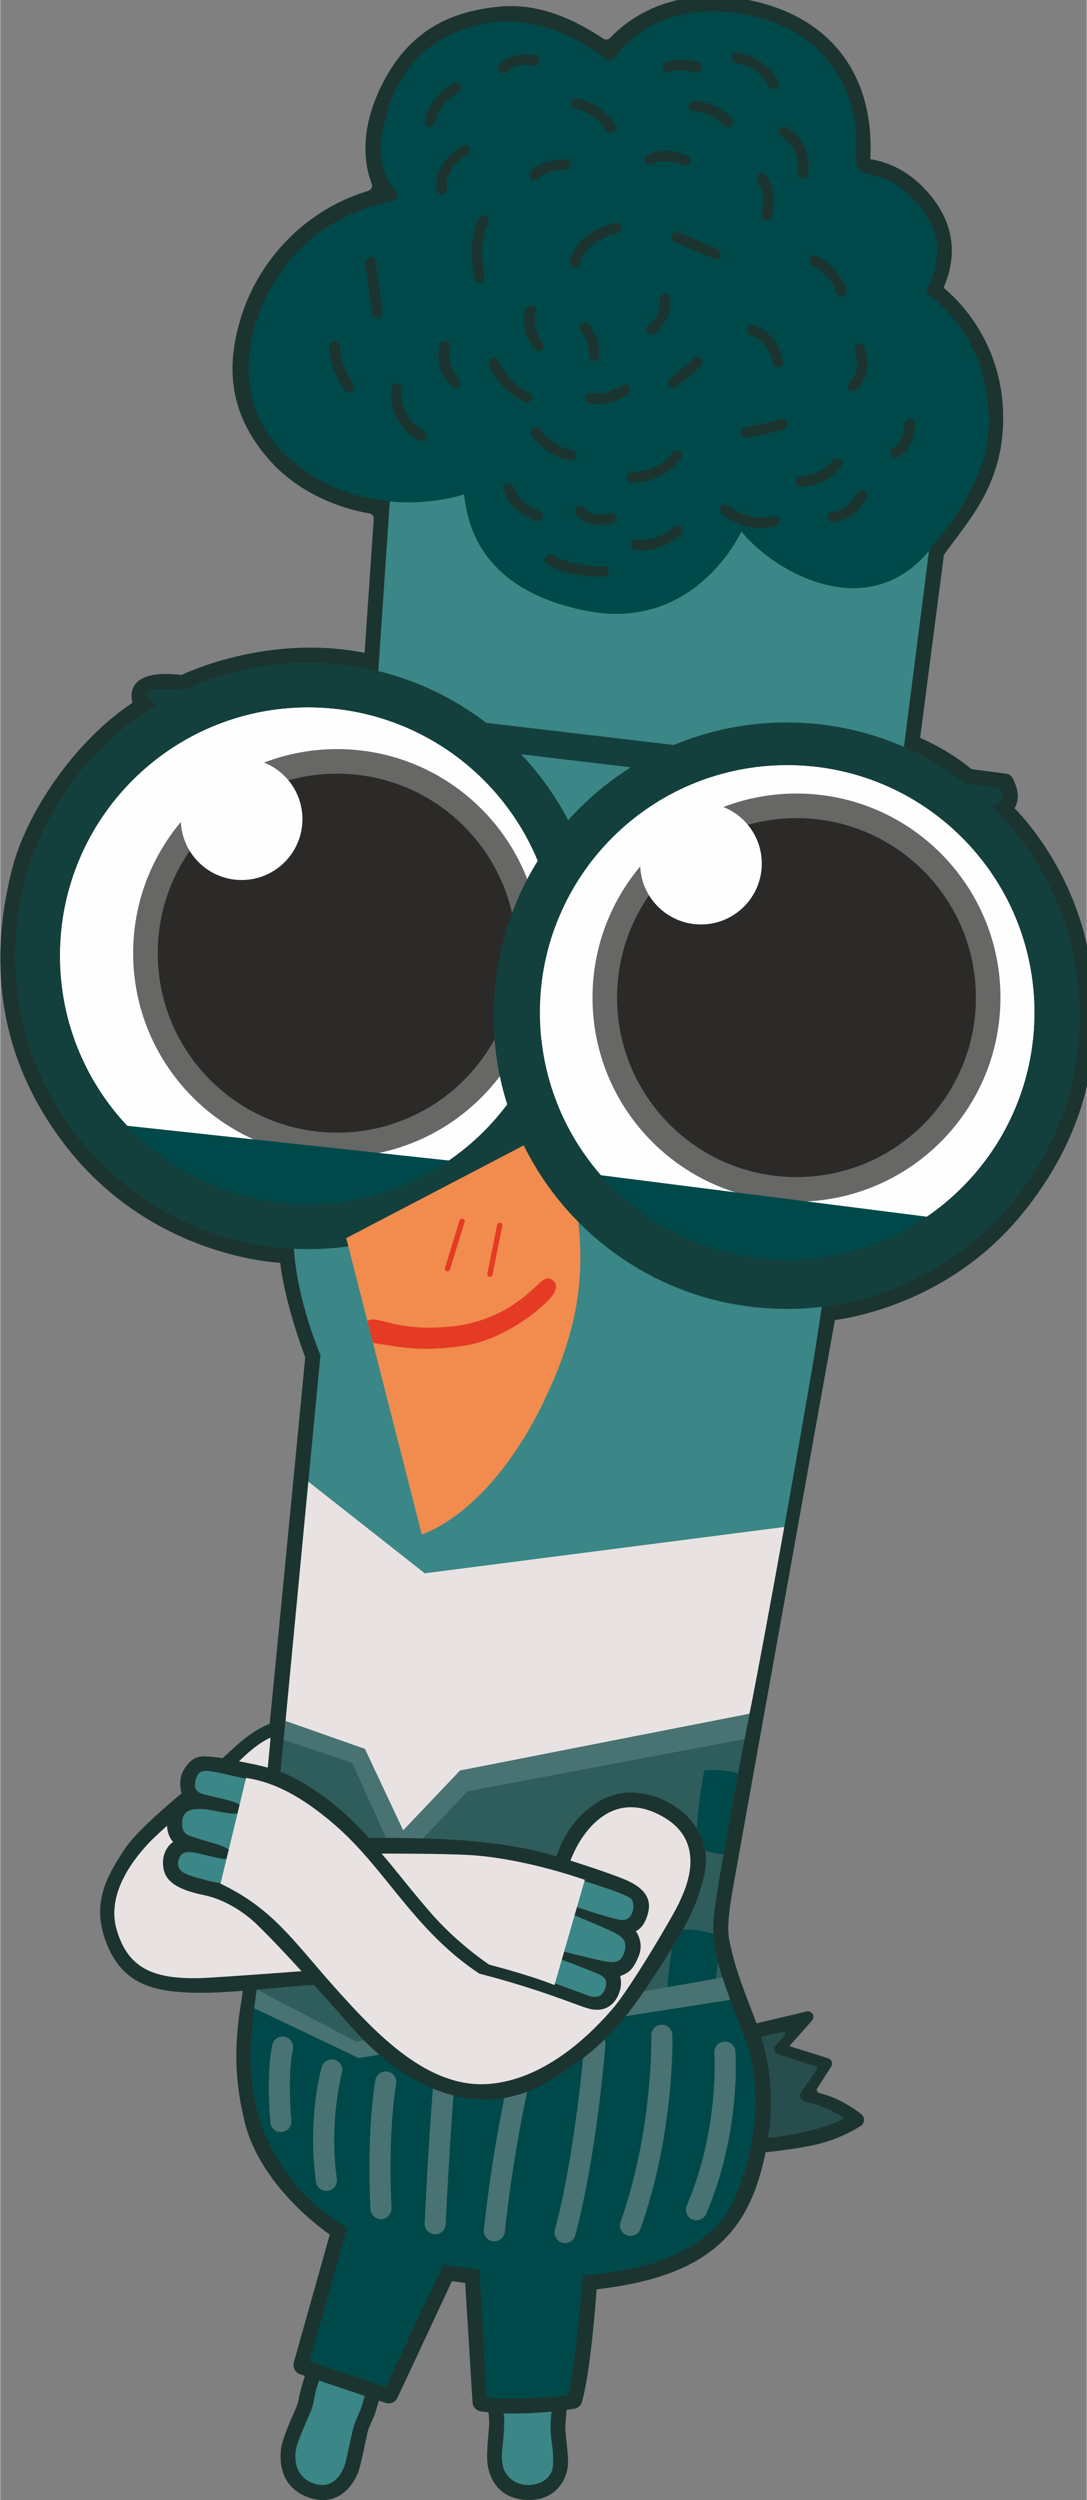 <?xml version="1.0" encoding="UTF-8"?> <svg xmlns="http://www.w3.org/2000/svg" xmlns:xlink="http://www.w3.org/1999/xlink" xmlns:xodm="http://www.corel.com/coreldraw/odm/2003" xml:space="preserve" width="542px" height="1246px" version="1.1" style="shape-rendering:geometricPrecision; text-rendering:geometricPrecision; image-rendering:optimizeQuality; fill-rule:evenodd; clip-rule:evenodd" viewBox="0 0 542 1246.6"><rect x="0" y="0" width="542" height="1246.6" fill="#808080" stroke="none"/> <defs> <style type="text/css"> .fil8 {fill:#FEFEFE;fill-rule:nonzero} .fil9 {fill:#676766;fill-rule:nonzero} .fil10 {fill:#2B2A29;fill-rule:nonzero} .fil11 {fill:#F18C4E;fill-rule:nonzero} .fil12 {fill:#E53A24;fill-rule:nonzero} .fil3 {fill:#E8E3E2;fill-rule:nonzero} .fil6 {fill:#497272;fill-rule:nonzero} .fil2 {fill:#3B8686;fill-rule:nonzero} .fil4 {fill:#2E5D5C;fill-rule:nonzero} .fil1 {fill:#284D4D;fill-rule:nonzero} .fil5 {fill:#00494A;fill-rule:nonzero} .fil7 {fill:#13403D;fill-rule:nonzero} .fil0 {fill:#1C342F;fill-rule:nonzero} </style> </defs> <g id="Слой_x0020_1">  <path class="fil0" d="M359.68 1013.04l42.55 -10.07c2.63,-0.63 4.51,2.51 2.71,4.54l-11.28 12.72 19.33 6.08c1.75,0.55 2.49,2.6 1.51,4.14l-6.89 10.76c-0.6,0.94 -0.1,2.19 0.99,2.43 3.72,0.85 11.63,3.36 20.86,10.47 1.99,1.53 1.87,4.62 -0.25,5.95 -4.11,2.6 -11.17,6.4 -20.22,8.76 -14.82,3.86 -42.58,5.73 -42.58,5.73l-6.73 -61.51z"></path> <path class="fil1" d="M367.28 1018.58c0.4,-0.27 17.27,-4.14 23.28,-5.5 0.91,-0.21 1.53,0.88 0.91,1.58l-4.76 5.37c-1.25,1.41 -0.63,3.65 1.17,4.21l18.55 5.89c0.87,0.27 1.24,1.29 0.75,2.05l-7.62 10.88c-1.26,1.98 -0.11,4.61 2.21,5 6.59,1.09 15.05,4.79 19.08,8.34 0,0 -15.23,8.73 -48.26,10.44l-5.31 -48.26z"></path> <path class="fil0" d="M242.34 1187.11c0,0 0.3,8.72 0.69,11.37 0.39,2.64 0.78,6.47 0.88,9.41 0.1,2.94 -1.67,14.61 -0.78,21.07 0.88,6.47 5.33,17.29 20.16,17.57 14.83,0.27 19.73,-11.49 19.93,-18.05 0.19,-6.57 -1.67,-15.54 -1.28,-19.9 0.39,-4.37 1.47,-12.55 -0.88,-21.47l-38.72 0z"></path> <path class="fil0" d="M155.19 1174.7c0,0 -4.01,12.21 -4.5,14.08 -0.49,1.86 -1.47,5.1 -1.76,7.05 -0.29,1.96 -0.39,2.67 -2.3,6.93 -1.92,4.25 -5.84,13.27 -6.52,17.97 -0.69,4.71 -1.47,19.7 14.41,24.8 15.88,5.1 22.93,-9.41 24.21,-13.23 1.27,-3.82 4.21,-18.14 4.61,-20 0.39,-1.86 2.93,-6.76 3.62,-8.82 0.69,-2.06 5.01,-17.37 5.01,-17.37l-36.78 -11.41z"></path> <path class="fil2" d="M250.08 1194.05c0,0 0.53,6.49 1.06,9.53 0.53,3.05 0.13,8.88 -0.27,13.38 -0.39,4.5 -1.19,8.34 0,13.11 1.2,4.77 5.96,9.14 12.72,9 6.75,-0.13 11.52,-4.1 12.05,-9 0.53,-4.9 -0.27,-10.46 -0.8,-14.3 -0.53,-3.84 -0.26,-10.2 0.14,-12.71 0.39,-2.52 -0.4,-10.07 -0.4,-10.07l-24.5 1.06z"></path> <path class="fil2" d="M162.28 1176.97c-0.13,0.39 -4.37,13.11 -5.03,15.89 -0.66,2.78 -1.06,6.36 -2.25,9.27 -1.19,2.91 -5.56,12.58 -6.89,16.82 -1.32,4.23 -2.65,15.23 7.82,19.2 10.46,3.97 15.23,-5.56 16.55,-11.26 1.32,-5.69 3.18,-15.36 4.24,-18.27 1.06,-2.92 2.65,-5.7 3.7,-9.14 1.06,-3.44 4.37,-15.36 4.37,-15.36l-22.51 -7.15z"></path> <path class="fil0" d="M181.74 325.52l4.58 -66.76c0.09,-1.35 -0.84,-2.55 -2.19,-2.77 -7.68,-1.25 -32.59,-6.74 -50.27,-27.05 -21.15,-24.29 -20.94,-48.58 -13.2,-72.45 7.52,-23.17 27.87,-50.68 62.76,-61.28 1.61,-0.48 2.49,-2.18 1.86,-3.73 -2.56,-6.36 -7.01,-23.09 3.85,-46.59 14.03,-30.36 36.43,-39.57 60.93,-41.67 22.5,-1.92 42,10.29 50.71,16.02 1.16,0.76 2.66,0.58 3.6,-0.44 4.59,-5.01 19.47,-18.79 45.33,-20.47l10.59 0c1.14,0.07 2.29,0.17 3.47,0.29 41.25,4.18 72.92,30.53 70.27,80.8 0,0 13.48,1.06 25.84,13.42 12.35,12.35 19.99,29.14 10.72,50.69 0,0 26.75,19.87 29.48,58.19 2.72,38.32 -17.38,57.86 -29.32,74.99l-11.86 91.22c0,0 13.97,5.76 25.58,15.57 0,0 13.39,1.77 15.5,2.02 2.11,0.26 4.09,0.34 5.28,2.86 1.19,2.52 4.26,8.79 0.7,14.64 0,0 29.11,27.67 37.39,74.3 8.27,46.64 -2.26,90.02 -34.11,128.63 -31.84,38.62 -74.42,49.65 -92.87,52.28 0,0 -46.84,260.93 -49.48,275.52 -2.63,14.6 -4.79,26.5 -3.13,33.96 1.66,7.46 3.04,14.36 10.78,33.98 7.73,19.62 14.64,42 5.8,77.91 -8.84,35.92 -30.01,55.85 -82.84,61.91 0,0 -2.71,40.43 -7.36,56.24 -0.52,1.78 -2.05,3.05 -3.89,3.33 -7.63,1.15 -28.79,3.82 -46.38,1.32 -2.32,-0.33 -4.12,-2.2 -4.27,-4.54l-3.65 -59.48 -6.59 -1 -27.19 58.2c-1.05,2.24 -3.61,3.34 -5.95,2.55l-42.61 -14.28c-2.46,-0.82 -3.84,-3.43 -3.14,-5.93l17.92 -63.73c0,0 -34.09,-22.71 -42.38,-55.86 -8.29,-33.16 -2.21,-54.71 -0.27,-70.73 1.93,-16.02 30.41,-310.81 30.41,-310.81 0,0 -10.02,-26.04 -12.48,-47.15 0,0 -62.84,-2.11 -106.28,-57.33 -43.44,-55.22 -34.6,-111.03 -27.42,-139.21 7.19,-28.18 31.36,-63.71 60.02,-82.69 0,0 -6.08,-17.57 24.42,-13.86 0,0 42.22,-20.8 91.34,-11.03z"></path> <path class="fil2" d="M153.66 739.06c3.53,-36.84 6.08,-63.43 6.08,-63.43 0,0 -12.18,-27.87 -13.36,-55.18 -1.19,-27.33 42.16,-285.07 42.16,-285.07 0,0 7.13,-106.3 8.32,-121.15 1.19,-14.85 50.48,-116.4 169.25,-83.14 118.78,33.25 97.66,139.53 96.9,145.93 -0.77,6.39 -15.04,117.64 -15.91,124.16 -0.87,6.52 -37.82,255.19 -40.86,273.89 -1.58,9.67 -8.27,47.97 -15.15,86.48 -72.49,67.63 -196.85,106.06 -237.43,-22.49z"></path> <path class="fil3" d="M211.76 784.48l-58.08 -45.7c-3.52,36.77 -7.49,78.84 -11.42,119.86l34.29 16.81 24.45 50.38 35.22 -31.79c0,0 136.21,-33.1 137.49,-39.32 2.74,-13.24 10.98,-57.37 17.41,-93.34l-179.36 23.1z"></path> <path class="fil4" d="M360.37 986.27c-4.96,-15.29 -4.86,-21.13 -4.56,-28.62 0.35,-8.91 9.49,-59.37 15.88,-92.33l-137.48 23.49 -33.61 32 -21.87 -42.13c0,0 -24.52,-9.63 -37.09,-14.19 -3.67,38.33 -6.83,71.26 -8.18,85.42 -1.47,15.42 -3.75,29.37 -5.58,42.42 39.65,70.51 175.8,61.11 232.49,-6.06z"></path> <path class="fil5" d="M360.16 1106.77c9.12,-11.3 25.64,-55.21 10.43,-93.03 -2.99,-7.43 -5.39,-13.69 -7.32,-19.02l-184.48 29.55 -51.85 -24.91c-2.77,21.7 -3.59,41.15 3.69,61.3 12.33,34.16 42.44,50.13 42.44,50.13l-18.79 66.7 38.01 12.73 28.69 -61.04 18.06 2.75 3.54 63.39c17.52,1.87 40.66,-0.84 40.66,-0.84 3.76,-13.97 7.35,-59.89 7.35,-59.89 40.44,-2.6 60.44,-16.52 69.57,-27.82z"></path> <path class="fil5" d="M351.22 882.74c0,0 -4.75,24.12 -3.8,38.73 0,0 5.83,2.36 13.35,3.14 2.17,-12.56 4.8,-27 7.34,-40.51 -4.2,-1.02 -10.58,-2.11 -16.89,-1.36z"></path> <path class="fil5" d="M355.72 964.22c-3.88,-1.12 -11.55,-2.85 -19.13,-1.96 0,0 -4.74,24.12 -3.79,38.72 0,0 4.01,1.63 9.68,2.63 4.91,-3.93 9.51,-8.17 13.74,-12.69 0.7,-3.72 1.36,-8.04 1.76,-12.71 -1.58,-6.03 -2.13,-10.22 -2.26,-13.99z"></path> <path class="fil6" d="M360.29 986.04l-182.54 32.02 -49.82 -26.09c-0.44,3.17 -0.86,6.29 -1.24,9.36l52.04 24.83 185.43 -29.02c-1.55,-4.19 -2.82,-7.86 -3.87,-11.1z"></path> <path class="fil6" d="M229.37 882.79l-28.37 29.84 -19.07 -40.6 -39.68 -13.96c-0.3,3.19 -0.61,6.36 -0.91,9.49l34.27 11.47 22.82 50.72 34.7 -36.58 138.2 -26.03c0.89,-4.58 1.72,-8.85 2.49,-12.67l-144.45 28.32z"></path> <path class="fil6" d="M139.95 1063.11c-2.71,0 -5.01,-2.08 -5.24,-4.84 -2.14,-26.63 0.94,-38.4 1.07,-38.89 0.76,-2.8 3.64,-4.45 6.44,-3.7 2.8,0.76 4.45,3.63 3.71,6.42 -0.04,0.17 -2.7,10.94 -0.74,35.33 0.23,2.9 -1.92,5.43 -4.82,5.67 -0.14,0 -0.28,0.01 -0.42,0.01z"></path> <path class="fil6" d="M162.69 1092.43c-2.59,0 -4.84,-1.9 -5.2,-4.53 -4.32,-31.19 2.54,-56.15 2.84,-57.2 0.78,-2.79 3.68,-4.42 6.47,-3.63 2.79,0.78 4.43,3.68 3.65,6.47 -0.07,0.24 -6.55,24 -2.55,52.92 0.4,2.87 -1.61,5.52 -4.49,5.92 -0.24,0.04 -0.48,0.05 -0.72,0.05z"></path> <path class="fil6" d="M189.92 1106.5c-2.79,0 -5.11,-2.19 -5.25,-5 -1.95,-40.01 2.3,-63.38 2.48,-64.35 0.53,-2.86 3.28,-4.71 6.12,-4.21 2.86,0.53 4.74,3.28 4.21,6.13 -0.04,0.23 -4.19,23.27 -2.31,61.91 0.14,2.9 -2.09,5.37 -4.99,5.51 -0.09,0 -0.18,0.01 -0.26,0.01z"></path> <path class="fil6" d="M216.96 1114.04c-0.08,0 -0.16,0 -0.24,0 -2.9,-0.14 -5.14,-2.6 -5.01,-5.5 1.93,-41.41 4.53,-72.78 4.55,-73.1 0.24,-2.89 2.74,-5 5.68,-4.8 2.89,0.24 5.04,2.78 4.79,5.68 -0.02,0.3 -2.6,31.5 -4.52,72.71 -0.13,2.82 -2.45,5.01 -5.25,5.01z"></path> <path class="fil6" d="M246.48 1117.57c-0.19,0 -0.38,-0.01 -0.58,-0.03 -2.89,-0.32 -4.97,-2.91 -4.65,-5.8 4.52,-41.31 11.35,-70.93 11.42,-71.22 0.66,-2.83 3.49,-4.57 6.31,-3.93 2.83,0.66 4.59,3.49 3.93,6.31 -0.07,0.29 -6.77,29.34 -11.21,69.98 -0.3,2.7 -2.58,4.69 -5.22,4.69z"></path> <path class="fil6" d="M281.78 1118.46c-0.45,0 -0.9,-0.05 -1.35,-0.17 -2.81,-0.75 -4.48,-3.63 -3.73,-6.43 10.44,-39.24 14.69,-92.7 14.73,-93.23 0.23,-2.9 2.76,-5.08 5.65,-4.84 2.9,0.23 5.06,2.75 4.83,5.65 -0.17,2.22 -4.36,54.94 -15.05,95.12 -0.63,2.35 -2.75,3.9 -5.08,3.9z"></path> <path class="fil6" d="M314.39 1114.88c-0.58,0 -1.18,-0.1 -1.76,-0.31 -2.74,-0.97 -4.16,-3.98 -3.19,-6.71 16.3,-45.78 15.37,-92.45 15.35,-92.92 -0.07,-2.89 2.23,-5.3 5.13,-5.37 0.04,-0.01 0.09,-0.01 0.13,-0.01 2.84,0 5.18,2.27 5.25,5.12 0.05,1.98 1.02,49.02 -15.96,96.7 -0.76,2.15 -2.79,3.5 -4.95,3.5z"></path> <path class="fil6" d="M347.3 1107.09c-0.69,0 -1.39,-0.13 -2.06,-0.42 -2.67,-1.15 -3.91,-4.23 -2.77,-6.9 16.32,-38.06 13.8,-75.76 13.77,-76.14 -0.21,-2.89 1.96,-5.41 4.86,-5.63 2.92,-0.22 5.41,1.96 5.62,4.85 0.12,1.64 2.78,40.55 -14.58,81.06 -0.86,1.99 -2.8,3.18 -4.84,3.18z"></path> <path class="fil5" d="M231.32 246.49c0,0 -42.72,14.86 -80.8,-12.77 -38.07,-27.63 -27.86,-69.19 -14.86,-91.48 12.19,-20.9 32.14,-36.49 60.03,-41.99 2.22,-0.43 3.19,-3.13 1.73,-4.85 -3.99,-4.74 -9.3,-13.73 -7.2,-26.52 3.26,-19.74 11.84,-47.37 47.83,-56.42 29.89,-7.52 56.04,10.58 64.04,16.93 1.35,1.08 3.28,0.8 4.3,-0.58 5.72,-7.83 25.62,-29.51 65.85,-21.46 48.76,9.75 54.56,49.22 54.8,61.53 0.23,12.3 -1.86,14.86 4.41,17.41 6.27,2.55 13.7,0.46 27.62,17.18 13.94,16.72 6.97,33.89 2.56,42.25 0,0 22.52,15.09 28.79,42.72 6.27,27.63 3.71,48.43 -26.7,85.74 -30.42,37.31 -76.62,12.01 -94.03,-9.12 0,0 -22.75,50.38 -77.54,39.47 -54.8,-10.91 -59.21,-45.97 -60.83,-58.04z"></path> <path class="fil7" d="M498.97 392.92l-160.75 -21.19 -163.03 -19.24c0,0 -83.8,-8.81 -90,-8.81 -6.19,0 -12.06,-0.97 -12.39,3.26 -0.32,4.24 18.59,9.13 18.59,9.13l279.76 33.26c0,0 113.8,11.42 118.69,12.07 4.89,0.65 13.37,0.32 9.13,-8.48z"></path> <path class="fil8" d="M277.51 476.57c0,68.41 -55.46,123.88 -123.88,123.88 -68.41,0 -123.88,-55.47 -123.88,-123.88 0,-68.42 55.47,-123.88 123.88,-123.88 68.42,0 123.88,55.46 123.88,123.88z"></path> <path class="fil9" d="M269.81 475.26c0,56.2 -45.56,101.76 -101.76,101.76 -56.2,0 -101.76,-45.56 -101.76,-101.76 0,-56.2 45.56,-101.75 101.76,-101.75 56.2,0 101.76,45.55 101.76,101.75z"></path> <path class="fil10" d="M257.55 475.26c0,49.43 -40.07,89.5 -89.5,89.5 -49.43,0 -89.49,-40.07 -89.49,-89.5 0,-49.43 40.06,-89.49 89.49,-89.49 49.43,0 89.5,40.06 89.5,89.49z"></path> <path class="fil8" d="M150.74 408.45c0,16.75 -13.59,30.34 -30.34,30.34 -16.76,0 -30.34,-13.59 -30.34,-30.34 0,-16.76 13.58,-30.35 30.34,-30.35 16.75,0 30.34,13.59 30.34,30.35z"></path> <path class="fil5" d="M61.86 561.18c22.81,24.75 55.5,40.26 91.81,40.26 26.67,0 51.39,-8.36 71.67,-22.62l-163.48 -17.64z"></path> <path class="fil0" d="M142.25 858.07c0,0 -9.52,-1.76 -26.42,14.09 -16.9,15.84 -45.07,36.62 -53.88,50 -8.8,13.38 -16.9,27.11 -8.8,47.18 8.1,20.08 23.24,23.95 44.72,24.3 21.48,0.36 50.71,-4.58 71.13,-4.22l-42.96 -41.2 16.21 -90.15z"></path> <path class="fil3" d="M134.86 866.43c0,0 -5.75,2.06 -14.53,10.62 -8.79,8.57 -40.24,35.46 -46.17,41.83 -5.93,6.37 -21.75,24.38 -16.04,43.49 5.71,19.11 18.23,25.48 46.57,23.72 28.33,-1.76 69.4,-5.05 69.4,-5.05l-43.88 -65.47 4.65 -49.14z"></path> <path class="fil7" d="M153.63 600.45c-68.41,0 -123.88,-55.47 -123.88,-123.88 0,-68.42 55.47,-123.88 123.88,-123.88 68.42,0 123.88,55.46 123.88,123.88 0,68.41 -55.46,123.88 -123.88,123.88zm0.04 -270.04c-80.75,0 -146.21,65.46 -146.21,146.21 0,80.74 65.46,146.21 146.21,146.21 80.75,0 146.21,-65.47 146.21,-146.21 0,-80.75 -65.46,-146.21 -146.21,-146.21z"></path> <path class="fil0" d="M86.27 918.46c0,0 -4.26,-4.03 -2.78,-12.02 1.48,-7.99 7.73,-10.45 7.73,-10.45 0,0 -3.79,-7.2 0.86,-14.39 4.65,-7.19 9.73,-5.88 14.21,-5.52 4.47,0.35 14.39,2.45 17.46,3.07 3.07,0.61 11.93,2.19 20.53,6.23 8.59,4.03 25.61,14.56 40.88,32.54 15.26,17.99 32.59,41.43 53.1,56.6 0,0 17.08,-16.33 23.49,-23.7 6.4,-7.37 10.26,-11.32 17.02,-28.69 6.75,-17.37 21.75,-28.24 35.09,-28.33 13.33,-0.09 22.2,6.23 26.67,9.82 4.47,3.6 14.21,15.3 10.77,30.66 -3.45,15.35 -8.04,24.54 -22.82,47.5 -14.78,22.96 -27.7,41.19 -58.41,57.83 -30.71,16.65 -66.16,3.59 -94.43,-28.41 -28.27,-32.01 -38.75,-42.91 -47.22,-51.24 -8.46,-8.32 -18.65,-13.2 -25.83,-14.78 -7.17,-1.58 -18.51,-4.02 -20.8,-12.05 -2.3,-8.04 2.21,-13.41 4.48,-14.67z"></path> <path class="fil11" d="M172.59 617.36l37.69 147.73c0,0 33.36,-9.53 60.66,-65.85 27.29,-56.32 19.06,-88.81 8.66,-137.77l-107.01 55.89z"></path> <path class="fil2" d="M129.8 888.64c0,0 -16.79,-3.97 -22.44,-5.04 -5.65,-1.07 -8.85,-1.37 -10.07,4.73 -1.23,6.11 4.27,6.26 8.24,7.33 3.97,1.07 15.57,2.9 15.42,6.41 -0.16,3.51 -6.72,2.14 -11.91,1.22 -5.19,-0.91 -17.1,-3.97 -18.16,4.12 -1.07,8.09 3.66,7.79 8.24,9.47 4.58,1.68 16.64,3.97 16.18,7.48 -0.46,3.51 -2.29,3.05 -10.99,1.07 -8.7,-1.99 -13.89,-3.97 -15.42,2.29 -1.53,6.25 5.8,7.47 11.45,9.15 5.65,1.69 13.59,2.91 13.59,2.91 0,0 21.37,-12.67 15.87,-51.14z"></path> <path class="fil3" d="M285.66 924.86c0,0 13.14,-33.58 41.29,-20.86 28.15,12.72 14.18,39.2 11.67,44.83 -2.5,5.64 -23.97,42.12 -32.94,52.55 -8.97,10.42 -32.53,35.66 -62.35,37.74 -29.82,2.09 -55.05,-24.18 -76.11,-47.75 -21.06,-23.56 -31.07,-39.61 -57.34,-52.13 0,0 12.54,-51.75 12.72,-52.75 11.55,1.79 25.17,6.93 44.21,23.35 25.59,22.08 39.41,52.55 72.14,74.23 0,0 27.74,-25.64 35.66,-36.91 7.92,-11.25 8.97,-18.34 11.05,-22.3z"></path> <path class="fil0" d="M179.91 916.42c0,0 31.13,-0.36 51.06,1.24 19.92,1.6 32.2,4.09 41.1,6.41 8.89,2.31 32.2,9.96 39.67,13.16 7.47,3.2 13.34,7.83 11.56,16.01 -1.77,8.19 -6.27,9.68 -6.27,9.68 0,0 4.26,5.47 1.53,12.22 -2.73,6.75 -4.72,8.44 -9.33,10.18 0,0 1.62,4.75 -1.4,10.44 -3.03,5.69 -8.37,7.48 -14.59,5.69 -6.23,-1.77 -22.64,-9.14 -54.29,-17.38 0,0 -30.4,-28.51 -37.69,-39.54 -7.3,-11.03 -21.35,-28.11 -21.35,-28.11z"></path> <path class="fil2" d="M288.54 937.11c0,0 24.16,7.03 26.36,9.88 2.2,2.86 0.66,11.21 -5.27,10.33 -5.93,-0.88 -23.94,-7.03 -23.94,-7.03l-1.1 3.95c0,0 12.3,5.05 19.11,8.13 6.81,3.07 9.22,5.27 7.69,10.76 -1.54,5.49 -4.62,5.93 -10.99,4.61 -6.36,-1.32 -21.74,-5.27 -21.74,-5.27l-0.88 3.74c0,0 12.74,4.83 17.57,6.81 4.84,1.97 8.35,3.07 6.37,8.56 -1.98,5.5 -5.93,4.39 -10.1,2.85 -4.18,-1.53 -18.28,-6.74 -18.28,-6.74l-0.17 -20.49 15.37 -30.09z"></path> <path class="fil3" d="M190.21 924.24c0,0 31.34,-0.09 44.96,0.79 13.62,0.88 34.06,4.66 56.45,12.3l-15.16 52.49c0,0 -9.18,-4.06 -32.51,-10.19 0,0 -16.3,-10.67 -30.14,-26.93 -13.84,-16.25 -15.88,-19.59 -23.6,-28.46z"></path> <path class="fil0" d="M297.84 287.6c-14.43,0 -24.42,-5.89 -24.87,-6.16 -1.25,-0.75 -1.65,-2.36 -0.91,-3.6 0.75,-1.24 2.35,-1.65 3.61,-0.91 0.1,0.06 10.71,6.25 25.19,5.32 1.48,-0.08 2.69,1.01 2.79,2.46 0.09,1.45 -1.01,2.69 -2.46,2.79 -1.14,0.07 -2.26,0.1 -3.35,0.1z"></path> <path class="fil0" d="M268.11 259.89c-0.31,0 -0.62,-0.06 -0.93,-0.17 -13.77,-5.24 -15.9,-14.99 -15.98,-15.39 -0.29,-1.43 0.63,-2.82 2.05,-3.11 1.41,-0.27 2.8,0.63 3.09,2.04 0.08,0.34 1.83,7.41 12.71,11.54 1.36,0.52 2.04,2.04 1.52,3.4 -0.4,1.04 -1.4,1.69 -2.46,1.69z"></path> <path class="fil0" d="M299.26 261.7c-9.23,0 -12.19,-5.24 -12.33,-5.5 -0.69,-1.28 -0.22,-2.88 1.06,-3.57 1.25,-0.68 2.82,-0.23 3.53,1.01 0.16,0.26 2.87,4.22 12.56,2.29 1.41,-0.28 2.8,0.65 3.09,2.07 0.28,1.42 -0.64,2.8 -2.07,3.09 -2.18,0.43 -4.12,0.61 -5.84,0.61z"></path> <path class="fil0" d="M320.03 274.4c-2,0 -3.24,-0.26 -3.39,-0.29 -1.41,-0.31 -2.31,-1.71 -2,-3.13 0.31,-1.41 1.69,-2.29 3.11,-2.01 0.39,0.08 8.88,1.68 18.35,-6.25 1.12,-0.93 2.77,-0.79 3.71,0.33 0.93,1.11 0.78,2.77 -0.33,3.7 -7.81,6.54 -15.28,7.65 -19.45,7.65z"></path> <path class="fil0" d="M379.62 263.38c-11.55,0 -19.4,-6.96 -19.8,-7.31 -1.07,-0.98 -1.16,-2.64 -0.18,-3.72 0.97,-1.07 2.63,-1.16 3.7,-0.19 0.41,0.36 9.66,8.44 22.25,5.2 1.4,-0.38 2.84,0.49 3.2,1.89 0.36,1.4 -0.49,2.84 -1.89,3.2 -2.56,0.65 -4.99,0.93 -7.28,0.93z"></path> <path class="fil0" d="M415.43 260.52c-1.43,0 -2.61,-1.15 -2.63,-2.59 -0.02,-1.44 1.12,-2.63 2.57,-2.67 0.34,-0.01 6.99,-0.41 12.11,-9.48 0.72,-1.27 2.33,-1.71 3.58,-1 1.26,0.71 1.72,2.32 1,3.58 -6.71,11.87 -16.19,12.15 -16.59,12.16 -0.01,0 -0.03,0 -0.04,0z"></path> <path class="fil0" d="M399.32 242.78c-1.41,0 -2.57,-1.12 -2.62,-2.54 -0.05,-1.45 1.09,-2.66 2.53,-2.71 0.11,-0.01 10.67,-0.48 16.22,-8 0.87,-1.17 2.51,-1.41 3.68,-0.55 1.17,0.86 1.41,2.51 0.55,3.67 -7.09,9.6 -19.74,10.11 -20.27,10.13 -0.03,0 -0.06,0 -0.09,0z"></path> <path class="fil0" d="M446.75 228.31c-0.97,0 -1.91,-0.55 -2.36,-1.49 -0.63,-1.29 -0.09,-2.85 1.19,-3.49 0.26,-0.14 5.39,-2.92 5.59,-12.05 0.03,-1.45 1.21,-2.49 2.69,-2.56 1.45,0.03 2.6,1.23 2.57,2.68 -0.29,12.54 -8.2,16.49 -8.54,16.65 -0.36,0.18 -0.75,0.26 -1.14,0.26z"></path> <path class="fil12" d="M274.45 647.21c4.47,-5.14 2.5,-7.71 1.41,-8.65 -3.28,-2.83 -5.86,0.37 -8.87,3.06 -3.09,2.76 -16.58,16.99 -41.29,19.71 -24.7,2.73 -34.81,-3.76 -40.18,-3.39 -0.97,0.07 -1.75,0.33 -2.39,0.73l2.78 10.9c1.05,0.21 2.27,0.41 3.71,0.6 8.42,1.12 19.01,4.1 40.62,1.04 21.62,-3.06 39.74,-18.86 44.21,-24z"></path> <path class="fil12" d="M244.28 636.62c-0.08,0 -0.17,-0.01 -0.26,-0.02 -0.71,-0.15 -1.17,-0.84 -1.03,-1.55l4.87 -24.31c0.14,-0.72 0.83,-1.18 1.54,-1.03 0.72,0.14 1.18,0.83 1.03,1.54l-4.86 24.31c-0.12,0.63 -0.67,1.06 -1.29,1.06z"></path> <path class="fil12" d="M223.08 633.94c-0.13,0 -0.26,-0.02 -0.39,-0.06 -0.69,-0.22 -1.08,-0.95 -0.86,-1.64l7.31 -23.69c0.21,-0.69 0.94,-1.07 1.64,-0.87 0.69,0.22 1.08,0.95 0.87,1.65l-7.31 23.68c-0.18,0.57 -0.7,0.93 -1.26,0.93z"></path> <path class="fil0" d="M425.25 195.23c-0.81,0 -1.6,-0.37 -2.11,-1.06 -0.87,-1.15 -0.63,-2.79 0.51,-3.66 0.29,-0.23 5.86,-4.82 2.6,-15.65 -0.42,-1.39 0.37,-2.85 1.76,-3.27 1.38,-0.41 2.85,0.37 3.27,1.76 4.38,14.55 -4.1,21.09 -4.47,21.35 -0.47,0.36 -1.02,0.53 -1.56,0.53z"></path> <path class="fil0" d="M419.65 147.65c-1.08,0 -2.09,-0.67 -2.47,-1.75 -3.47,-9.71 -11.79,-13.23 -11.87,-13.26 -1.34,-0.55 -1.98,-2.08 -1.44,-3.42 0.55,-1.34 2.07,-2 3.41,-1.45 0.43,0.17 10.56,4.36 14.85,16.37 0.48,1.37 -0.23,2.87 -1.6,3.36 -0.29,0.1 -0.59,0.15 -0.88,0.15z"></path> <path class="fil0" d="M388 183.15c-1.2,0 -2.29,-0.83 -2.56,-2.06 -2.59,-11.64 -10.63,-13.65 -10.97,-13.73 -1.4,-0.33 -2.29,-1.73 -1.97,-3.14 0.31,-1.4 1.68,-2.29 3.1,-1.99 0.47,0.1 11.62,2.66 14.97,17.72 0.31,1.42 -0.58,2.82 -2,3.13 -0.19,0.05 -0.38,0.07 -0.57,0.07z"></path> <path class="fil0" d="M335.69 193.48c-0.79,0 -1.57,-0.35 -2.09,-1.03 -0.89,-1.15 -0.67,-2.8 0.48,-3.68 0.06,-0.04 5.91,-4.54 11.97,-10.11 1.06,-0.98 2.73,-0.92 3.71,0.15 0.98,1.07 0.91,2.73 -0.16,3.71 -6.23,5.74 -12.07,10.23 -12.32,10.42 -0.47,0.37 -1.04,0.54 -1.59,0.54z"></path> <path class="fil0" d="M297.69 201.4c-2.1,0 -3.48,-0.23 -3.63,-0.26 -1.43,-0.25 -2.38,-1.62 -2.12,-3.05 0.25,-1.42 1.63,-2.38 3.04,-2.12 0.15,0.02 8.42,1.34 15.13,-3.75 1.15,-0.88 2.8,-0.66 3.68,0.5 0.88,1.16 0.65,2.81 -0.5,3.68 -5.56,4.22 -11.78,5 -15.6,5z"></path> <path class="fil0" d="M262.74 200.79c-0.37,0 -0.75,-0.08 -1.11,-0.25 -13.06,-6.11 -17.74,-18.22 -17.93,-18.73 -0.51,-1.36 0.18,-2.87 1.53,-3.38 1.37,-0.51 2.88,0.17 3.39,1.53 0.09,0.23 4.24,10.68 15.24,15.82 1.31,0.61 1.88,2.18 1.26,3.49 -0.45,0.96 -1.39,1.52 -2.38,1.52z"></path> <path class="fil0" d="M268.47 175.12c-0.81,0 -1.6,-0.37 -2.12,-1.07 -7.71,-10.54 -4.26,-19.72 -4.11,-20.11 0.53,-1.35 2.06,-2.01 3.41,-1.49 1.34,0.52 2.01,2.04 1.5,3.39 -0.12,0.32 -2.48,7.02 3.44,15.1 0.86,1.17 0.61,2.82 -0.57,3.68 -0.46,0.34 -1.01,0.5 -1.55,0.5z"></path> <path class="fil0" d="M296.1 180.14c-0.12,0 -0.25,-0.01 -0.38,-0.03 -1.43,-0.21 -2.43,-1.54 -2.22,-2.97 0.96,-6.63 -3.75,-11.83 -3.8,-11.89 -0.98,-1.06 -0.92,-2.72 0.14,-3.7 1.06,-0.99 2.71,-0.93 3.7,0.12 0.27,0.28 6.48,7.05 5.16,16.22 -0.19,1.31 -1.31,2.25 -2.6,2.25z"></path> <path class="fil0" d="M324.89 166.87c-0.88,0 -1.74,-0.44 -2.24,-1.24 -0.76,-1.23 -0.39,-2.84 0.83,-3.61 0.29,-0.19 6.07,-4.07 5.5,-12.89 -0.1,-1.45 1,-2.7 2.45,-2.79 1.43,-0.09 2.7,1 2.79,2.45 0.79,12.08 -7.59,17.45 -7.94,17.68 -0.43,0.27 -0.92,0.4 -1.39,0.4z"></path> <path class="fil0" d="M356.76 129.13c-0.35,0 -0.69,-0.07 -1.02,-0.21l-19.38 -8.18c-1.33,-0.57 -1.96,-2.11 -1.39,-3.44 0.56,-1.34 2.1,-1.96 3.44,-1.4l19.37 8.18c1.34,0.56 1.96,2.11 1.4,3.44 -0.42,1.01 -1.4,1.61 -2.42,1.61z"></path> <path class="fil0" d="M382.3 110.07c-0.26,0 -0.52,-0.04 -0.78,-0.12 -1.38,-0.43 -2.16,-1.9 -1.73,-3.29 2.83,-9.1 -2,-16.26 -2.05,-16.33 -0.82,-1.2 -0.52,-2.83 0.68,-3.66 1.2,-0.81 2.83,-0.52 3.65,0.68 0.26,0.38 6.32,9.36 2.74,20.87 -0.35,1.13 -1.39,1.85 -2.51,1.85z"></path> <path class="fil0" d="M400.44 89c-0.12,0 -0.23,-0.01 -0.35,-0.02 -1.44,-0.2 -2.45,-1.51 -2.26,-2.95 1.66,-12.52 -7.67,-17.81 -8.06,-18.03 -1.27,-0.7 -1.74,-2.3 -1.05,-3.56 0.69,-1.28 2.27,-1.75 3.55,-1.07 0.52,0.29 12.92,7.15 10.77,23.35 -0.17,1.32 -1.3,2.28 -2.6,2.28z"></path> <path class="fil0" d="M341.78 82.6c-0.35,0 -0.71,-0.08 -1.05,-0.23 -9.08,-3.97 -15.04,-0.67 -15.29,-0.52 -1.25,0.71 -2.86,0.3 -3.58,-0.95 -0.73,-1.24 -0.33,-2.83 0.91,-3.58 0.33,-0.2 8.39,-4.87 20.07,0.24 1.33,0.58 1.93,2.13 1.35,3.46 -0.43,0.99 -1.39,1.58 -2.41,1.58z"></path> <path class="fil0" d="M362.93 63.46c-0.72,0 -1.43,-0.3 -1.95,-0.87 -6.51,-7.18 -14.64,-7 -15.01,-7.01 -1.43,0.07 -2.66,-1.09 -2.71,-2.53 -0.05,-1.45 1.06,-2.66 2.51,-2.72 0.44,-0.03 10.89,-0.33 19.11,8.73 0.97,1.08 0.89,2.74 -0.18,3.71 -0.51,0.46 -1.14,0.69 -1.77,0.69z"></path> <path class="fil0" d="M286.53 133.6c-0.15,0 -0.31,-0.02 -0.46,-0.05 -1.42,-0.25 -2.37,-1.6 -2.13,-3.02 0.11,-0.6 2.77,-14.75 22.92,-19.32 1.42,-0.33 2.82,0.56 3.15,1.98 0.32,1.41 -0.57,2.82 -1.99,3.14 -16.57,3.77 -18.82,14.65 -18.9,15.11 -0.24,1.26 -1.35,2.16 -2.59,2.16z"></path> <path class="fil0" d="M266.32 89.91c-0.67,0 -1.32,-0.24 -1.83,-0.74 -1.04,-1 -1.07,-2.65 -0.08,-3.69 0.25,-0.26 6.01,-6.18 17.47,-5.98 1.45,0.03 2.6,1.23 2.57,2.68 -0.03,1.46 -1.24,2.55 -2.69,2.58 -8.87,-0.24 -13.38,4.18 -13.56,4.37 -0.52,0.52 -1.2,0.78 -1.88,0.78z"></path> <path class="fil0" d="M239.07 141.09c-1.23,0 -2.32,-0.86 -2.58,-2.1 -4.01,-19.7 2.08,-29.95 2.35,-30.38 0.76,-1.23 2.37,-1.62 3.61,-0.86 1.23,0.75 1.62,2.36 0.88,3.59 -0.07,0.12 -5.25,9.14 -1.69,26.6 0.29,1.42 -0.62,2.81 -2.04,3.1 -0.18,0.04 -0.36,0.05 -0.53,0.05z"></path> <path class="fil0" d="M226.91 193.29c-0.68,0 -1.36,-0.27 -1.88,-0.8 -9.66,-9.88 -5.67,-20.5 -5.5,-20.95 0.52,-1.35 2.06,-2.02 3.4,-1.49 1.35,0.52 2.02,2.04 1.5,3.39 -0.13,0.35 -2.85,8.01 4.36,15.38 1.02,1.04 1,2.7 -0.04,3.72 -0.51,0.5 -1.18,0.75 -1.84,0.75z"></path> <path class="fil0" d="M209.84 219.94c-0.49,0 -0.99,-0.14 -1.43,-0.43 -16.45,-10.64 -13.32,-25.63 -13.18,-26.27 0.32,-1.41 1.71,-2.3 3.14,-1.99 1.41,0.31 2.3,1.71 1.99,3.12l0 0c-0.1,0.49 -2.38,12.14 10.9,20.73 1.22,0.79 1.57,2.41 0.78,3.64 -0.5,0.77 -1.34,1.2 -2.2,1.2z"></path> <path class="fil0" d="M174.11 195.65c-0.8,0 -1.6,-0.36 -2.12,-1.06 -8.04,-10.87 -7.83,-21.43 -7.81,-21.88 0.04,-1.45 1.25,-2.65 2.7,-2.55 1.45,0.05 2.59,1.25 2.55,2.7 0,0.17 -0.1,9.3 6.79,18.61 0.86,1.16 0.62,2.8 -0.55,3.67 -0.47,0.35 -1.02,0.51 -1.56,0.51z"></path> <path class="fil0" d="M188.13 158.61c-1.29,0 -2.42,-0.96 -2.6,-2.27 -2.54,-18.62 -3.4,-25.26 -3.4,-25.26 -0.18,-1.44 0.84,-2.75 2.28,-2.94 1.44,-0.16 2.75,0.83 2.94,2.27 0,0.01 0.85,6.65 3.39,25.22 0.2,1.43 -0.81,2.76 -2.25,2.96 -0.12,0.01 -0.24,0.02 -0.36,0.02z"></path> <path class="fil0" d="M220.24 97.1c-1.2,0 -2.28,-0.82 -2.56,-2.04 -0.12,-0.53 -2.8,-13.08 12.79,-22.37 1.24,-0.74 2.86,-0.33 3.6,0.91 0.75,1.25 0.34,2.86 -0.91,3.61 -12.34,7.34 -10.38,16.59 -10.36,16.68 0.33,1.41 -0.56,2.82 -1.97,3.15 -0.2,0.04 -0.4,0.06 -0.59,0.06z"></path> <path class="fil0" d="M214.38 63.22c-0.12,0 -0.24,-0.01 -0.36,-0.03 -1.43,-0.19 -2.44,-1.5 -2.25,-2.94 0.06,-0.48 1.71,-12 14.43,-18.65 1.28,-0.67 2.87,-0.18 3.54,1.11 0.68,1.28 0.18,2.87 -1.11,3.54 -10.21,5.35 -11.6,14.33 -11.65,14.7 -0.19,1.31 -1.32,2.27 -2.6,2.27z"></path> <path class="fil0" d="M251.03 36.6c-0.62,0 -1.24,-0.22 -1.74,-0.66 -1.09,-0.96 -1.19,-2.63 -0.23,-3.71 0.27,-0.3 6.58,-7.26 17.94,-4.52 1.41,0.34 2.28,1.76 1.94,3.17 -0.33,1.41 -1.74,2.28 -3.17,1.94 -8.33,-2 -12.73,2.84 -12.77,2.89 -0.52,0.59 -1.24,0.89 -1.97,0.89z"></path> <path class="fil0" d="M304.44 66.39c-0.91,0 -1.79,-0.47 -2.28,-1.32 -5.28,-9.14 -15.31,-10.82 -15.41,-10.83 -1.43,-0.23 -2.41,-1.57 -2.19,-3 0.22,-1.43 1.54,-2.43 2.98,-2.2 0.51,0.08 12.59,2.03 19.17,13.4 0.73,1.26 0.3,2.87 -0.96,3.59 -0.42,0.24 -0.87,0.36 -1.31,0.36z"></path> <path class="fil0" d="M333 36.21c-1.02,0 -1.99,-0.6 -2.42,-1.6 -0.57,-1.33 0.04,-2.86 1.36,-3.44 0.27,-0.12 6.84,-2.89 16.21,-0.19 1.39,0.41 2.2,1.86 1.79,3.25 -0.4,1.4 -1.86,2.21 -3.25,1.81 -7.45,-2.16 -12.62,-0.06 -12.67,-0.04 -0.33,0.14 -0.68,0.21 -1.02,0.21z"></path> <path class="fil0" d="M385.62 44.47c-0.97,0 -1.91,-0.54 -2.36,-1.48 -4.91,-10.07 -15.55,-11.45 -16,-11.5 -1.44,-0.17 -2.47,-1.48 -2.31,-2.91 0.17,-1.44 1.49,-2.48 2.9,-2.31 0.57,0.06 13.94,1.69 20.13,14.42 0.64,1.31 0.09,2.88 -1.21,3.52 -0.37,0.18 -0.76,0.26 -1.15,0.26z"></path> <path class="fil0" d="M371.9 218.37c-1.25,0 -2.35,-0.88 -2.58,-2.15 -0.27,-1.42 0.68,-2.79 2.1,-3.06 0.09,-0.02 8.22,-1.52 17.95,-3.99 1.41,-0.35 2.84,0.5 3.19,1.91 0.36,1.4 -0.49,2.83 -1.9,3.19 -9.91,2.51 -18.2,4.04 -18.28,4.06 -0.16,0.03 -0.32,0.04 -0.48,0.04z"></path> <path class="fil0" d="M315.42 240.73c-0.26,0 -0.43,-0.01 -0.48,-0.01 -1.45,-0.06 -2.58,-1.29 -2.52,-2.73 0.07,-1.45 1.26,-2.59 2.73,-2.52l0 0c0.13,-0.01 12.64,0.32 20.29,-9.83 0.87,-1.16 2.52,-1.39 3.68,-0.52 1.16,0.87 1.39,2.53 0.52,3.68 -8.52,11.31 -21.51,11.93 -24.22,11.93z"></path> <path class="fil0" d="M284.66 229.51c-0.16,0 -0.31,-0.01 -0.47,-0.04 -13.1,-2.36 -18.94,-12.31 -19.19,-12.73 -0.72,-1.26 -0.29,-2.87 0.97,-3.59 1.25,-0.72 2.86,-0.29 3.59,0.96l0 0c0.19,0.34 4.95,8.27 15.56,10.18 1.43,0.26 2.38,1.63 2.12,3.06 -0.23,1.27 -1.33,2.16 -2.58,2.16z"></path> <path class="fil8" d="M515.96 504.86c0,68.14 -55.24,123.37 -123.38,123.37 -68.14,0 -123.38,-55.23 -123.38,-123.37 0,-68.14 55.24,-123.38 123.38,-123.38 68.14,0 123.38,55.24 123.38,123.38z"></path> <path class="fil9" d="M498.96 497.42c0,56.2 -45.56,101.76 -101.76,101.76 -56.19,0 -101.75,-45.56 -101.75,-101.76 0,-56.2 45.56,-101.75 101.75,-101.75 56.2,0 101.76,45.55 101.76,101.75z"></path> <path class="fil10" d="M486.7 497.42c0,49.43 -40.07,89.5 -89.5,89.5 -49.42,0 -89.49,-40.07 -89.49,-89.5 0,-49.43 40.07,-89.49 89.49,-89.49 49.43,0 89.5,40.06 89.5,89.49z"></path> <path class="fil8" d="M379.89 430.61c0,16.75 -13.58,30.34 -30.34,30.34 -16.76,0 -30.34,-13.59 -30.34,-30.34 0,-16.76 13.58,-30.34 30.34,-30.34 16.76,0 30.34,13.58 30.34,30.34z"></path> <path class="fil5" d="M295.69 585.49c22.89,27.94 57.67,45.78 96.61,45.78 27.6,0 53.09,-8.95 73.76,-24.11l-170.37 -21.67z"></path> <path class="fil7" d="M392.58 628.23c-68.14,0 -123.38,-55.23 -123.38,-123.37 0,-68.14 55.24,-123.38 123.38,-123.38 68.14,0 123.38,55.24 123.38,123.38 0,68.14 -55.24,123.37 -123.38,123.37zm-0.28 -267.99c-80.75,0 -146.21,65.46 -146.21,146.21 0,80.75 65.46,146.21 146.21,146.21 80.75,0 146.21,-65.46 146.21,-146.21 0,-80.75 -65.46,-146.21 -146.21,-146.21z"></path> </g> </svg> 
